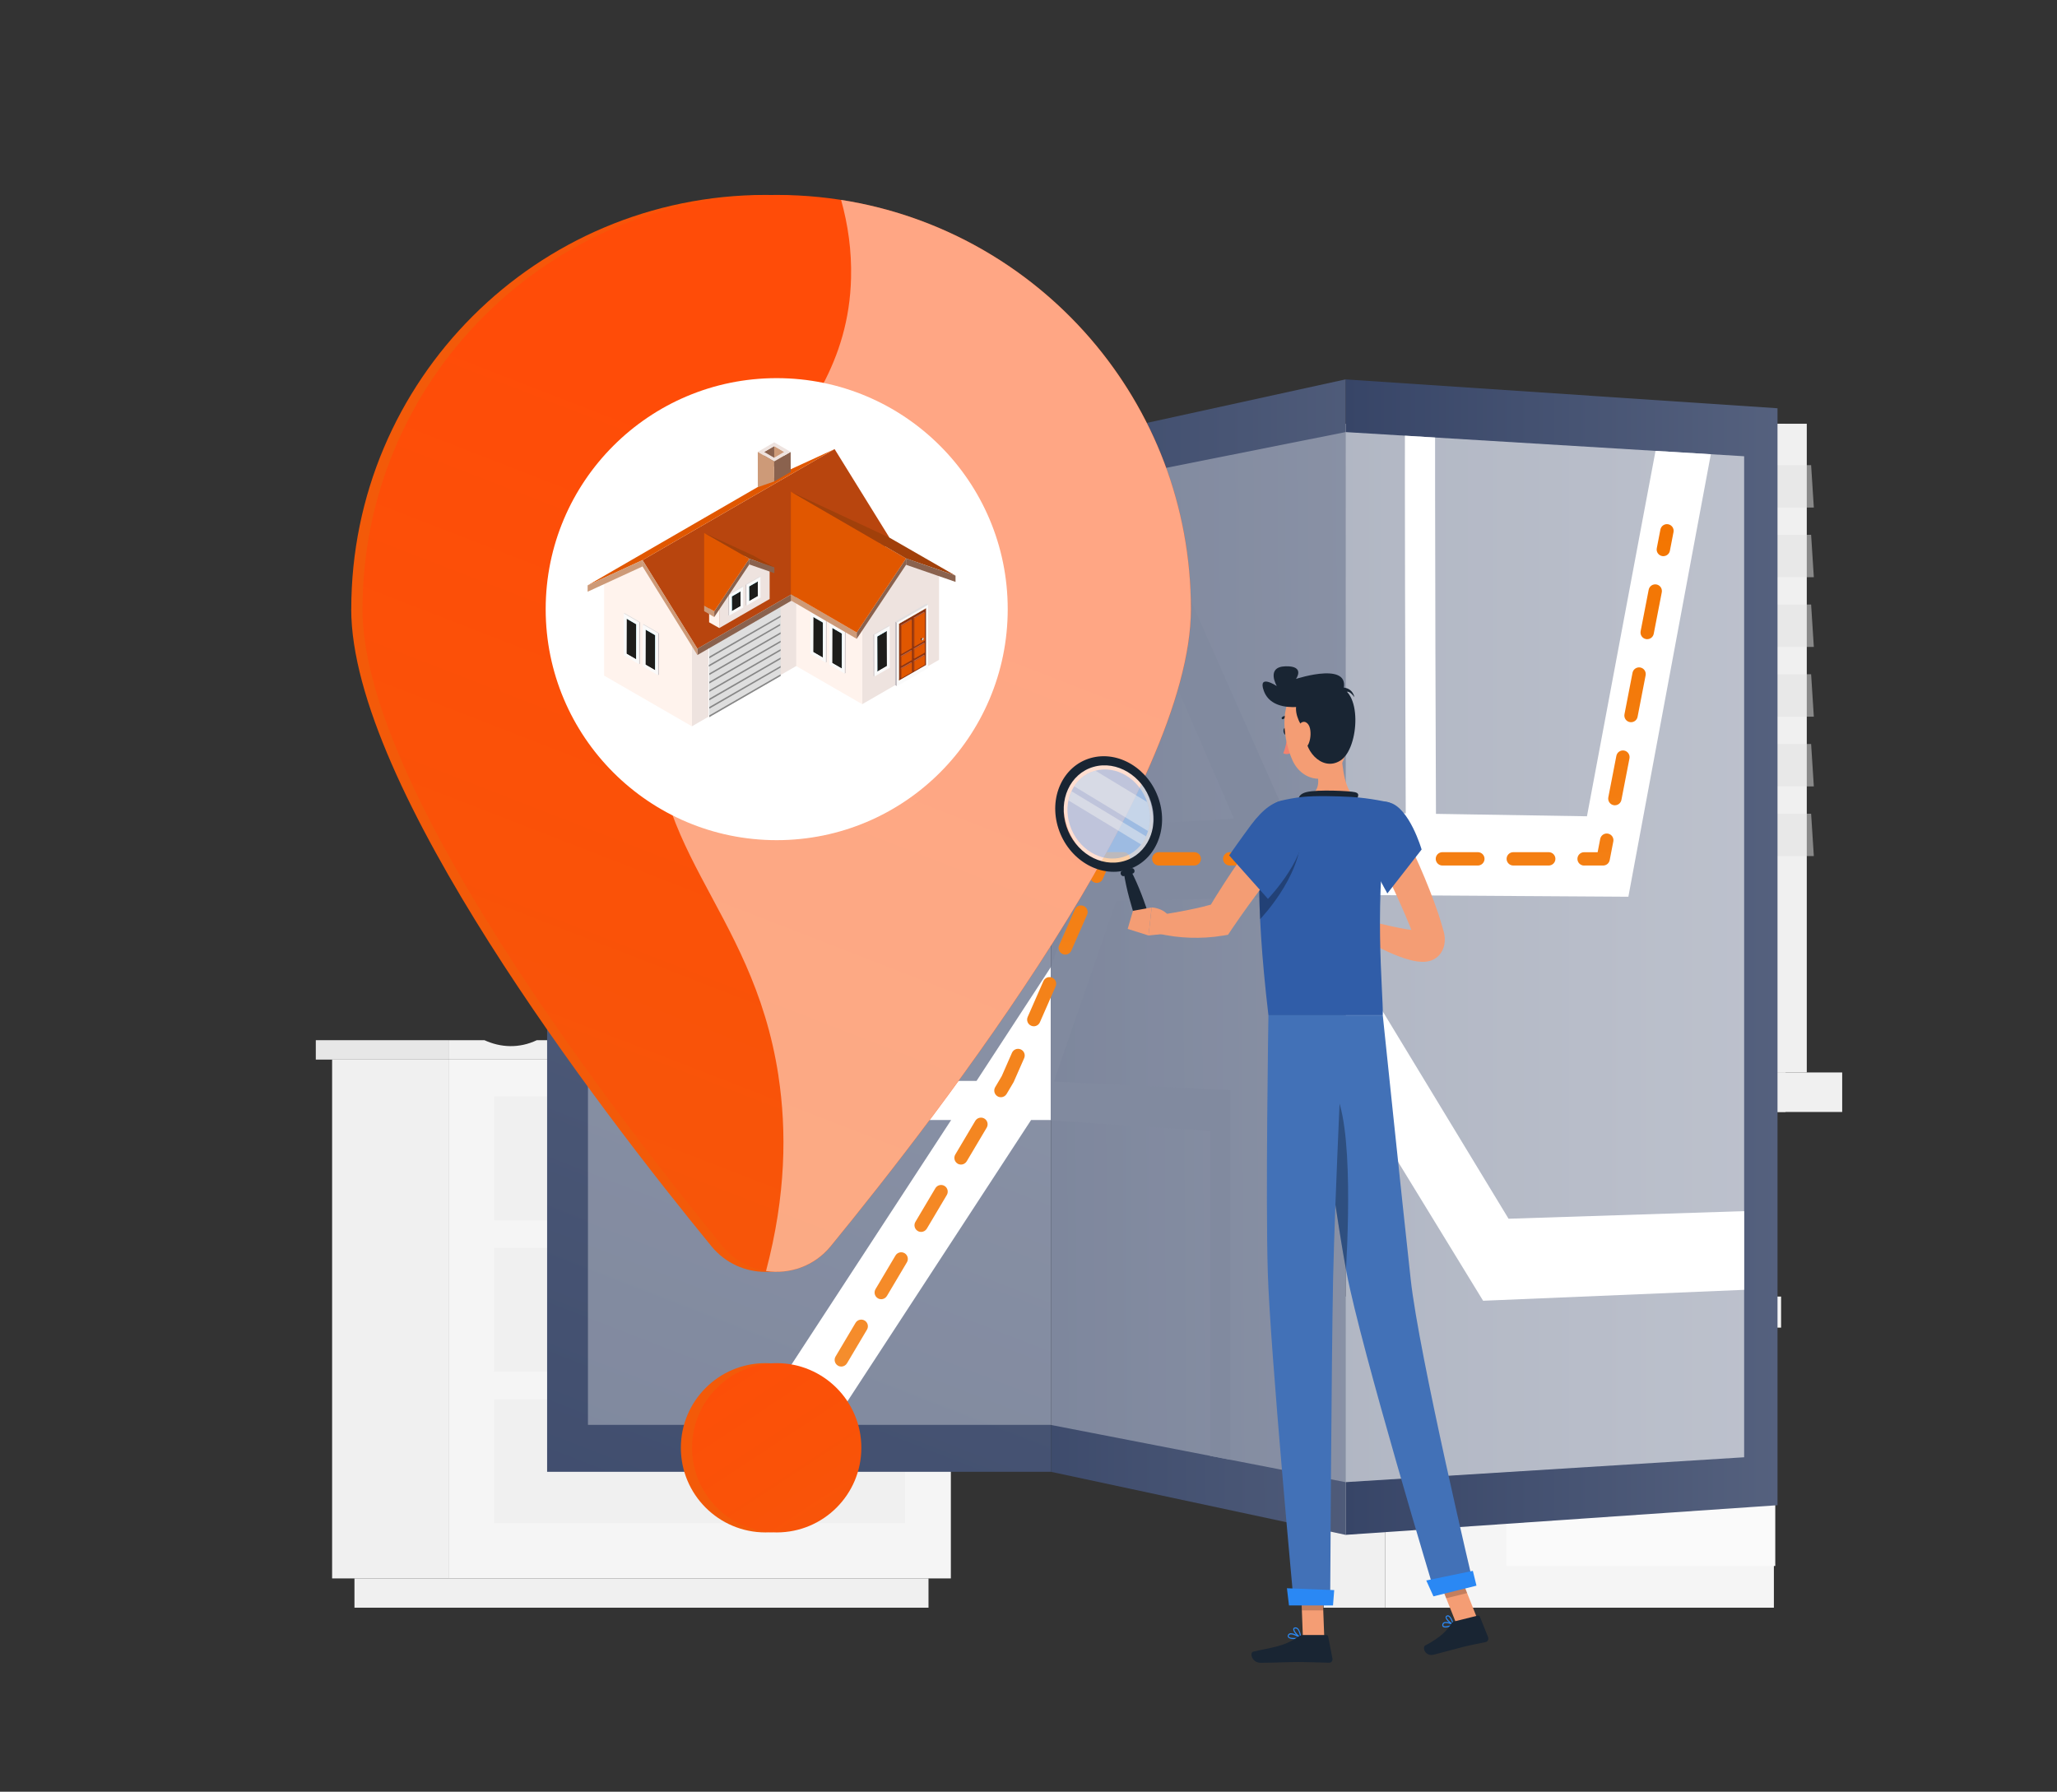 <?xml version="1.0" encoding="UTF-8"?>
<svg xmlns="http://www.w3.org/2000/svg" xmlns:xlink="http://www.w3.org/1999/xlink" viewBox="0 0 431.58 375.94">
  <rect x="0" y="0" width="431.58" height="375.94" fill="#333333" stroke="none"/>
  <defs>
    <style>
      .cls-1, .cls-2, .cls-3, .cls-4, .cls-5, .cls-6, .cls-7, .cls-8, .cls-9, .cls-10, .cls-11, .cls-12, .cls-13, .cls-14, .cls-15, .cls-16, .cls-17, .cls-18, .cls-19, .cls-20, .cls-21, .cls-22, .cls-23, .cls-24, .cls-25, .cls-26, .cls-27, .cls-28, .cls-29, .cls-30, .cls-31, .cls-32, .cls-33, .cls-34, .cls-35, .cls-36, .cls-37, .cls-38, .cls-39, .cls-40, .cls-41, .cls-42, .cls-43, .cls-44, .cls-45, .cls-46, .cls-47, .cls-48, .cls-49, .cls-50, .cls-51, .cls-52, .cls-53, .cls-54, .cls-55, .cls-56, .cls-57, .cls-58 {
        stroke-width: 0px;
      }

      .cls-1, .cls-21, .cls-22 {
        opacity: .3;
      }

      .cls-59 {
        clip-path: url(#clippath);
      }

      .cls-2 {
        fill: url(#linear-gradient);
      }

      .cls-60, .cls-9, .cls-61, .cls-10 {
        opacity: .33;
      }

      .cls-60, .cls-9, .cls-61, .cls-10, .cls-20, .cls-23, .cls-49, .cls-62 {
        fill: #fff;
      }

      .cls-60, .cls-10, .cls-63 {
        mix-blend-mode: soft-light;
      }

      .cls-3 {
        mix-blend-mode: multiply;
        opacity: .7;
      }

      .cls-3, .cls-56 {
        fill: #e7e7e7;
      }

      .cls-4 {
        fill: url(#linear-gradient-11);
      }

      .cls-5 {
        fill: url(#linear-gradient-12);
      }

      .cls-6 {
        fill: url(#linear-gradient-13);
      }

      .cls-7 {
        fill: url(#linear-gradient-10);
      }

      .cls-8 {
        fill: url(#linear-gradient-14);
      }

      .cls-64 {
        clip-path: url(#clippath-1);
      }

      .cls-65 {
        clip-path: url(#clippath-2);
      }

      .cls-11 {
        fill: #e1e1e1;
      }

      .cls-11, .cls-66, .cls-63 {
        opacity: .5;
      }

      .cls-12 {
        fill: url(#linear-gradient-4);
      }

      .cls-13 {
        fill: url(#linear-gradient-2);
      }

      .cls-14 {
        fill: url(#linear-gradient-3);
      }

      .cls-15 {
        fill: url(#linear-gradient-8);
      }

      .cls-16 {
        fill: url(#linear-gradient-9);
      }

      .cls-17 {
        fill: url(#linear-gradient-7);
      }

      .cls-18 {
        fill: url(#linear-gradient-5);
      }

      .cls-19 {
        fill: url(#linear-gradient-6);
      }

      .cls-67 {
        isolation: isolate;
      }

      .cls-20, .cls-62 {
        opacity: .61;
      }

      .cls-21, .cls-25 {
        fill: #2a88f4;
      }

      .cls-22, .cls-44 {
        fill: #305da8;
      }

      .cls-23 {
        opacity: .62;
      }

      .cls-24 {
        fill: #f49d74;
      }

      .cls-26 {
        fill: #878787;
      }

      .cls-27 {
        fill: #8a624e;
      }

      .cls-28 {
        fill: #38c1e0;
      }

      .cls-29 {
        fill: #192533;
      }

      .cls-30 {
        fill: #1d1d1b;
      }

      .cls-31 {
        fill: #4271b7;
      }

      .cls-32 {
        fill: #120c08;
      }

      .cls-33 {
        fill: #c4bec2;
      }

      .cls-34 {
        fill: #dedede;
      }

      .cls-35 {
        fill: #cd9a78;
      }

      .cls-36 {
        fill: #e0dedf;
      }

      .cls-37 {
        fill: #d4a36d;
      }

      .cls-38 {
        fill: #e15700;
      }

      .cls-39 {
        fill: #b28a5b;
      }

      .cls-40 {
        fill: #a97b66;
      }

      .cls-41 {
        fill: #ac7d69;
      }

      .cls-42 {
        fill: #bc684d;
      }

      .cls-43 {
        fill: #b8450e;
      }

      .cls-45 {
        fill: #2fa6bf;
      }

      .cls-46 {
        fill: #8c3410;
      }

      .cls-47 {
        fill: #a1400a;
      }

      .cls-48 {
        fill: #818a9f;
      }

      .cls-50 {
        fill: #fff3ed;
      }

      .cls-51 {
        fill: #eee3df;
      }

      .cls-52 {
        fill: #efefef;
      }

      .cls-53 {
        fill: #fafafa;
      }

      .cls-54 {
        fill: #f0f0f0;
      }

      .cls-55 {
        fill: #f4826e;
      }

      .cls-57 {
        fill: #f5f5f5;
      }

      .cls-58 {
        opacity: .2;
      }
    </style>
    <linearGradient id="linear-gradient" x1="265.69" y1="200.82" x2="356.32" y2="200.82" gradientTransform="translate(638.64) rotate(-180) scale(1 -1)" gradientUnits="userSpaceOnUse">
      <stop offset="0" stop-color="#55617e"/>
      <stop offset="1" stop-color="#374567"/>
    </linearGradient>
    <clipPath id="clippath">
      <polygon class="cls-20" points="365.94 305.76 365.94 95.73 282.31 90.66 282.31 310.98 365.94 305.76"/>
    </clipPath>
    <linearGradient id="linear-gradient-2" x1="448.97" y1="144.26" x2="545.25" y2="392.24" xlink:href="#linear-gradient"/>
    <clipPath id="clippath-1">
      <rect class="cls-9" x="73.87" y="152.34" width="196.12" height="97.13" transform="translate(372.83 28.97) rotate(90)"/>
    </clipPath>
    <linearGradient id="linear-gradient-3" x1="331.13" y1="200.67" x2="445.62" y2="201.36" xlink:href="#linear-gradient"/>
    <clipPath id="clippath-2">
      <polygon class="cls-10" points="282.31 310.98 282.31 90.66 220.5 102.98 220.5 298.98 282.31 310.98"/>
    </clipPath>
    <linearGradient id="linear-gradient-4" x1="282.05" y1="289.63" x2="289.41" y2="109.99" gradientTransform="translate(638.64) rotate(-180) scale(1 -1)" gradientUnits="userSpaceOnUse">
      <stop offset="0" stop-color="#f58e2f"/>
      <stop offset="1" stop-color="#f37501"/>
    </linearGradient>
    <linearGradient id="linear-gradient-5" x1="290.27" y1="275.57" x2="296.99" y2="111.38" xlink:href="#linear-gradient-4"/>
    <linearGradient id="linear-gradient-6" x1="299.3" y1="290.31" x2="306.65" y2="110.69" xlink:href="#linear-gradient-4"/>
    <linearGradient id="linear-gradient-7" x1="350.12" y1="289.75" x2="357.29" y2="114.48" xlink:href="#linear-gradient-4"/>
    <linearGradient id="linear-gradient-8" x1="401.14" y1="294.48" x2="408.49" y2="114.87" xlink:href="#linear-gradient-4"/>
    <linearGradient id="linear-gradient-9" x1="434.78" y1="292.17" x2="441.87" y2="118.87" xlink:href="#linear-gradient-4"/>
    <linearGradient id="linear-gradient-10" x1="467.2" y1="297.18" x2="474.55" y2="117.55" xlink:href="#linear-gradient-4"/>
    <linearGradient id="linear-gradient-11" x1="401.3" y1="94.74" x2="488.48" y2="153.48" gradientTransform="translate(638.64) rotate(-180) scale(1 -1)" gradientUnits="userSpaceOnUse">
      <stop offset="0" stop-color="#ff4c08"/>
      <stop offset="1" stop-color="#f35a09"/>
    </linearGradient>
    <linearGradient id="linear-gradient-12" x1="328.4" y1="202.95" x2="415.58" y2="261.69" xlink:href="#linear-gradient-11"/>
    <linearGradient id="linear-gradient-13" x1="464.47" y1="96.25" x2="551.99" y2="321.7" xlink:href="#linear-gradient-11"/>
    <linearGradient id="linear-gradient-14" x1="498.46" y1="269.19" x2="441.61" y2="355.48" xlink:href="#linear-gradient-11"/>
  </defs>
  <g class="cls-67">
    <g id="Illustration">
      <g>
        <g>
          <polygon class="cls-57" points="132.21 158.6 113.92 158.6 116.08 114.59 132.21 114.59 132.21 158.6"/>
          <g>
            <g>
              <path class="cls-57" d="M100.46,172.35l18.64-9.48h-25.15c2.22,3.13,4.38,6.29,6.51,9.48Z"/>
              <path class="cls-56" d="M99.14,170.39l14.78-7.52h-19.97c1.76,2.49,3.49,4.99,5.19,7.52Z"/>
            </g>
            <g>
              <polygon class="cls-57" points="169.56 162.87 164.38 179.01 169.56 179.01 201.29 162.87 169.56 162.87"/>
              <polygon class="cls-56" points="164.38 162.87 164.38 179.01 196.11 162.87 164.38 162.87"/>
            </g>
            <g>
              <path class="cls-56" d="M93.4,162.11v-3.42h-2.48c.83,1.14,1.66,2.28,2.48,3.42Z"/>
              <path class="cls-57" d="M93.4,158.69v3.42c.34.47.68.95,1.01,1.42h114.41v-4.84h-115.42Z"/>
            </g>
          </g>
          <g>
            <polygon class="cls-56" points="154.05 158.6 119.82 158.6 114.96 105.26 149.2 105.26 154.05 158.6"/>
            <polygon class="cls-54" points="156.09 158.6 121.85 158.6 116.99 105.26 151.23 105.26 156.09 158.6"/>
            <polygon class="cls-49" points="125.15 152.7 120.71 111.17 147.93 111.17 152.37 152.7 125.15 152.7"/>
          </g>
        </g>
        <g>
          <rect class="cls-56" x="257.12" y="88.91" width="117.5" height="136.11"/>
          <rect class="cls-54" x="259.21" y="88.91" width="119.87" height="136.11"/>
          <rect class="cls-56" x="257.12" y="225.02" width="117.5" height="8.29"/>
          <rect class="cls-54" x="266.64" y="225.02" width="119.87" height="8.29"/>
          <rect class="cls-53" x="257.34" y="103.28" width="123.61" height="107.38" transform="translate(476.11 -162.18) rotate(90)"/>
          <polygon class="cls-49" points="310.08 218.77 320.08 95.16 337.39 95.16 327.39 218.77 310.08 218.77"/>
          <polygon class="cls-49" points="297.63 218.77 307.63 95.16 324.94 95.16 314.94 218.77 297.63 218.77"/>
          <path class="cls-54" d="M268.35,163.82c-.26,0-.48-.21-.48-.48v-64.12c0-.26.21-.48.48-.48s.48.21.48.48v64.12c0,.26-.21.48-.48.48Z"/>
          <polygon class="cls-49" points="331.1 218.77 341.11 95.16 347.86 95.16 337.85 218.77 331.1 218.77"/>
          <rect class="cls-56" x="310.63" y="156.57" width="123.61" height=".79" transform="translate(529.41 -215.47) rotate(90)"/>
          <polygon class="cls-11" points="380.56 106.49 263.06 106.49 262.49 97.59 379.99 97.59 380.56 106.49"/>
          <polygon class="cls-11" points="380.56 121.11 263.06 121.11 262.49 112.21 379.99 112.21 380.56 121.11"/>
          <polygon class="cls-11" points="380.56 135.74 263.06 135.74 262.49 126.84 379.99 126.84 380.56 135.74"/>
          <polygon class="cls-11" points="380.56 150.37 263.06 150.37 262.49 141.47 379.99 141.47 380.56 150.37"/>
          <polygon class="cls-11" points="380.56 165 263.06 165 262.49 156.1 379.99 156.1 380.56 165"/>
          <polygon class="cls-11" points="380.56 179.62 263.06 179.62 262.49 170.73 379.99 170.73 380.56 179.62"/>
        </g>
        <g>
          <g>
            <rect class="cls-54" x="69.68" y="222.32" width="24.42" height="108.86"/>
            <rect class="cls-54" x="74.37" y="331.18" width="120.44" height="6.14"/>
            <rect class="cls-57" x="94.1" y="222.32" width="105.4" height="108.86" transform="translate(293.6 553.5) rotate(-180)"/>
            <rect class="cls-54" x="103.7" y="261.81" width="86.19" height="25.99" transform="translate(293.6 549.62) rotate(-180)"/>
            <rect class="cls-54" x="103.7" y="293.6" width="86.19" height="25.99" transform="translate(293.6 613.18) rotate(-180)"/>
            <rect class="cls-57" x="134.74" y="260.94" width="24.12" height="4.36" rx="2" ry="2"/>
            <rect class="cls-54" x="103.7" y="230.03" width="86.19" height="25.99" transform="translate(293.6 486.05) rotate(-180)"/>
            <rect class="cls-57" x="134.74" y="229.16" width="24.12" height="4.36" rx="2" ry="2"/>
            <rect class="cls-57" x="134.74" y="292.72" width="24.12" height="4.36" rx="2" ry="2"/>
          </g>
          <path class="cls-54" d="M112.63,218.25c-3.7,1.76-7.59,1.56-10.99,0h-7.54v4.06h108.65v-4.06h-90.12Z"/>
          <rect class="cls-56" x="66.26" y="218.25" width="27.84" height="4.07" transform="translate(160.36 440.57) rotate(-180)"/>
        </g>
        <g>
          <g>
            <rect class="cls-54" x="277.7" y="273.4" width="12.95" height="63.92" transform="translate(568.35 610.72) rotate(-180)"/>
            <rect class="cls-57" x="290.65" y="273.4" width="81.53" height="63.92"/>
            <rect class="cls-53" x="316.08" y="311.02" width="56.39" height="17.55"/>
            <rect class="cls-53" x="316.08" y="287.81" width="56.39" height="17.55"/>
            <rect class="cls-3" x="277.7" y="277.61" width="94.77" height="2.25" transform="translate(650.17 557.46) rotate(-180)"/>
          </g>
          <g>
            <rect class="cls-54" x="276.19" y="272.04" width="14.46" height="6.52" transform="translate(566.84 550.59) rotate(-180)"/>
            <rect class="cls-57" x="290.65" y="272.04" width="83.04" height="6.52"/>
          </g>
        </g>
      </g>
      <g id="Order_shipped" data-name="Order shipped">
        <g>
          <g>
            <polygon class="cls-2" points="282.31 322.04 372.94 315.82 372.94 85.66 282.31 79.6 282.31 322.04"/>
            <g>
              <polygon class="cls-62" points="365.94 305.76 365.94 95.73 282.31 90.66 282.31 310.98 365.94 305.76"/>
              <g class="cls-59">
                <path class="cls-49" d="M34.19,145.2l89.93,2.38c.3-44.56.55-108.24.06-114.15.02.3.19,1.89,1.06,3.69l11.91-9.3c1.28,2.68,1.32,4.92,1.42,10.91.06,3.4.1,8.27.12,14.49.04,10.41.02,24.78-.04,42.71-.11,30.5-.33,61.17-.33,61.48l-.07,9.27-30.85-.52v66.76s58.18-1,58.18-1l34.76-62.78,47.75.77-64.14-104.77,10.14-11.18,70.51,116.22,30.34.49c-.04-10.54-.11-29.28-.15-47.94-.04-16.48-.04-29.68-.02-39.22.04-19.03.12-19.24.55-20.45l5.67,4.51c.23-.64.28-1.18.28-1.28-.3,3.96-.16,61.75.01,104.47l31.68.51c5.75-30.72,19.21-102.49,19.66-104.48l10.55,6.04.03-.12c-.57,2.78-12.47,66.59-20.41,109.29l-1.14,6.15-66.39-.42,41.25,67.98,80.95-2.61v16.21s-86.29,3.61-86.29,3.61l-52.22-85.31-51.99-.33-24.33,44.33,64.28-1.1v125.92s-6.73.58-6.73.58v-116.95s-62.95,1.4-62.95,1.4l-63.48,115.67-11.69-10.5,58.03-104.79-60.48,1.35v-77.18s-65.4-1.1-65.4-1.1v-19.73Z"/>
              </g>
            </g>
          </g>
          <g>
            <rect class="cls-13" x="114.79" y="93.14" width="105.7" height="215.67"/>
            <g>
              <rect class="cls-61" x="73.87" y="152.34" width="196.12" height="97.13" transform="translate(372.83 28.97) rotate(90)"/>
              <g class="cls-64">
                <path class="cls-49" d="M84.93,157.25h80.35c.28-36.46.51-88.56.06-93.36.02.24.18,1.53.99,2.94l11.22-8.47c1.21,2.11,1.25,3.96,1.35,8.88.06,2.8.09,6.81.12,11.93.04,8.58.02,20.42-.04,35.19-.1,25.13-.32,50.41-.32,50.66l-.06,7.64h-28.8s0,54.13,0,54.13h55.09s34.55-52.93,34.55-52.93h49.61s-66.05-87.53-66.05-87.53l10.15-10.1,73.67,97.63h33.5c-.05-9.45-.13-26.24-.17-42.97-.04-14.77-.05-26.6-.03-35.15.05-17.06.13-17.26.62-18.37l6.39,3.67c.26-.59.31-1.08.32-1.17-.34,3.58-.19,55.56.01,93.99h36.49c6.77-28.32,22.78-95.22,23.32-97.09l12.74,4.88.03-.11c-.7,2.63-15.03,62.49-24.49,102.08l-1.36,5.67h-75.73s46.38,61.45,46.38,61.45h97.66v15.42h-103.79s-58.01-76.88-58.01-76.88h-54.53s-24.48,37.51-24.48,37.51h66.1v109.91h-7.14v-101.7s-64.32,0-64.32,0l-60.67,92.94-10.74-9.25,54.64-83.69h-56.88v-62.33s-57.7,0-57.7,0v-15.42Z"/>
              </g>
            </g>
          </g>
          <g>
            <polygon class="cls-14" points="220.5 308.81 282.31 322.04 282.31 79.6 220.5 93.14 220.5 308.81"/>
            <g>
              <polygon class="cls-60" points="282.31 310.98 282.31 90.66 220.5 102.98 220.5 298.98 282.31 310.98"/>
              <g class="cls-65">
                <path class="cls-48" d="M158.72,162.92l34.62-3.12c.13-34.47.24-83.74.03-88.22.01.23.08,1.43.46,2.66l5.29-9.54c.58,1.86.6,3.62.64,8.32.03,2.67.05,6.51.06,11.42.02,8.21.01,19.55-.02,33.71-.05,24.08-.15,48.3-.15,48.54l-.03,7.31-13.37.79v50.38s26.26,1.3,26.26,1.3l18.04-53.07,28.36-1.61-37.11-85.59,5.36-11.47,42.69,96.45,21.9-1.24c-.03-10.79-.09-29.97-.12-49.07-.03-16.87-.03-30.37-.02-40.14.03-19.49.09-19.73.42-21.08l4.38,3.13c.18-.72.22-1.29.22-1.4-.23,4.18-.13,64.03.01,108.29l26.39-1.5c5.17-34.71,17.74-119.16,18.17-121.58l10.4,3.54.03-.15c-.58,3.45-12.24,80.32-19.7,129.61l-1.05,6.96-53.62,1.39,31.65,71.5,80.06,7.8v20.62s-84.45-10.84-84.45-10.84l-38.5-88.79-31.81.82-13.1,37.87,37.03,1.83v118.14s-4.26-1.15-4.26-1.15v-108.45s-35.55-2.34-35.55-2.34l-29.43,85.05-4.85-9.79,25.78-75.82-26.78-1.76v-57.61s-24.32,1.44-24.32,1.44v-13.5Z"/>
              </g>
            </g>
          </g>
          <g>
            <path class="cls-12" d="M348.99,116.69c.66,0,1.24-.46,1.37-1.13l.76-3.92c.15-.76-.35-1.49-1.11-1.64-.76-.15-1.49.35-1.64,1.11l-.76,3.92c-.15.76.35,1.49,1.11,1.64.09.02.18.03.27.03Z"/>
            <path class="cls-18" d="M338.55,168.94c-.76-.15-1.25-.88-1.11-1.64l1.69-8.71c.15-.76.88-1.25,1.64-1.11.76.15,1.25.88,1.11,1.64l-1.69,8.71c-.13.67-.71,1.13-1.37,1.13-.09,0-.18,0-.27-.03ZM341.94,151.51c-.76-.15-1.25-.88-1.11-1.64l1.69-8.71c.15-.76.88-1.25,1.64-1.11.76.15,1.25.88,1.11,1.64l-1.69,8.71c-.13.67-.71,1.13-1.37,1.13-.09,0-.18,0-.27-.03ZM345.33,134.09c-.76-.15-1.25-.88-1.11-1.64l1.69-8.71c.15-.76.88-1.25,1.64-1.11.76.15,1.25.88,1.11,1.64l-1.69,8.71c-.13.67-.71,1.13-1.37,1.13-.09,0-.18,0-.27-.03Z"/>
            <path class="cls-19" d="M332.37,181.6h3.99c.67,0,1.24-.47,1.37-1.13l.76-3.92c.15-.76-.35-1.49-1.11-1.64-.76-.15-1.49.35-1.64,1.11l-.54,2.79h-2.84c-.77,0-1.4.63-1.4,1.4,0,.77.63,1.4,1.4,1.4Z"/>
            <path class="cls-17" d="M241.73,180.2c0-.77.63-1.4,1.4-1.4h7.44c.77,0,1.4.63,1.4,1.4,0,.77-.63,1.4-1.4,1.4h-7.44c-.77,0-1.4-.63-1.4-1.4ZM256.61,180.2c0-.77.63-1.4,1.4-1.4h7.44c.77,0,1.4.63,1.4,1.4,0,.77-.63,1.4-1.4,1.4h-7.44c-.77,0-1.4-.63-1.4-1.4ZM271.48,180.2c0-.77.63-1.4,1.4-1.4h7.44c.77,0,1.4.63,1.4,1.4,0,.77-.63,1.4-1.4,1.4h-7.44c-.77,0-1.4-.63-1.4-1.4ZM286.35,180.2c0-.77.63-1.4,1.4-1.4h7.44c.77,0,1.4.63,1.4,1.4,0,.77-.63,1.4-1.4,1.4h-7.44c-.77,0-1.4-.63-1.4-1.4ZM301.23,180.2c0-.77.63-1.4,1.4-1.4h7.44c.77,0,1.4.63,1.4,1.4,0,.77-.63,1.4-1.4,1.4h-7.44c-.77,0-1.4-.63-1.4-1.4ZM316.1,180.2c0-.77.63-1.4,1.4-1.4h7.44c.77,0,1.4.63,1.4,1.4,0,.77-.63,1.4-1.4,1.4h-7.44c-.77,0-1.4-.63-1.4-1.4Z"/>
            <path class="cls-15" d="M230.1,185.25c.54,0,1.05-.31,1.28-.84l1.24-2.82h3.08c.77,0,1.4-.63,1.4-1.4,0-.77-.63-1.4-1.4-1.4h-3.99c-.55,0-1.06.33-1.28.84l-1.6,3.66c-.31.71.01,1.53.72,1.84.18.08.37.12.56.12Z"/>
            <path class="cls-16" d="M175.8,286.53c-.66-.39-.88-1.25-.49-1.91l4.19-7.06c.39-.66,1.25-.88,1.91-.49.66.39.88,1.25.49,1.91l-4.19,7.06c-.26.44-.73.69-1.2.69-.24,0-.49-.06-.71-.2ZM184.18,272.4c-.66-.39-.88-1.25-.49-1.91l4.19-7.06c.39-.66,1.25-.88,1.91-.49.66.39.88,1.25.49,1.91l-4.19,7.06c-.26.44-.73.69-1.2.69-.24,0-.49-.06-.71-.2ZM192.55,258.28c-.66-.39-.88-1.25-.49-1.91l4.19-7.06c.39-.66,1.25-.88,1.91-.49.66.39.88,1.25.49,1.91l-4.19,7.06c-.26.44-.73.69-1.2.69-.24,0-.49-.06-.71-.2ZM200.92,244.15c-.66-.39-.88-1.25-.49-1.91l4.19-7.06c.39-.66,1.25-.88,1.91-.49.66.39.88,1.25.49,1.91l-4.19,7.06c-.26.44-.73.69-1.2.69-.24,0-.49-.06-.71-.2ZM209.29,230.02c-.66-.39-.88-1.25-.49-1.91l1.38-2.33,2.14-4.88c.31-.71,1.13-1.03,1.84-.72.71.31,1.03,1.13.72,1.84l-2.18,4.96c-.02.05-.05.1-.08.15l-1.42,2.4c-.26.44-.73.69-1.2.69-.24,0-.49-.06-.71-.2ZM216.34,215.21c-.71-.31-1.03-1.13-.72-1.84l3.3-7.52c.31-.71,1.13-1.03,1.84-.72.71.31,1.03,1.13.72,1.84l-3.3,7.52c-.23.52-.74.84-1.28.84-.19,0-.38-.04-.56-.12ZM222.94,200.17c-.71-.31-1.03-1.13-.72-1.84l3.3-7.52c.31-.71,1.13-1.03,1.84-.72.71.31,1.03,1.13.72,1.84l-3.3,7.52c-.23.52-.74.84-1.28.84-.19,0-.38-.04-.56-.12Z"/>
            <path class="cls-7" d="M170.29,297.22c.48,0,.94-.24,1.2-.69l2.04-3.44c.39-.66.17-1.52-.49-1.91-.66-.39-1.52-.17-1.91.49l-2.04,3.44c-.39.66-.17,1.52.49,1.91.22.13.47.2.71.2Z"/>
          </g>
        </g>
        <g>
          <path class="cls-4" d="M73.69,127.81c0,37.14,52.03,104.91,75.58,133.68,5.86,7.16,16.81,7.16,22.67,0,23.55-28.77,75.58-96.54,75.58-133.68,0-48-38.91-86.91-86.91-86.91-48,0-86.91,38.91-86.91,86.91Z"/>
          <circle class="cls-5" cx="160.61" cy="303.77" r="17.76"/>
          <path class="cls-6" d="M76.05,127.81c0,37.14,52.03,104.91,75.58,133.68,5.86,7.16,16.81,7.16,22.67,0,23.55-28.77,75.58-96.54,75.58-133.68,0-48-38.91-86.91-86.91-86.91-48,0-86.91,38.91-86.91,86.91Z"/>
          <circle class="cls-49" cx="162.96" cy="127.81" r="48.47"/>
          <circle class="cls-8" cx="162.96" cy="303.77" r="17.76"/>
          <g class="cls-63">
            <path class="cls-49" d="M163.34,225.8c-5.51-36.31-29.49-47.94-25.38-82.23,4.75-39.54,39.76-50.08,40.6-85.27.14-5.67-.63-11.13-2.09-16.36,41.58,6.5,73.39,42.46,73.39,85.86,0,37.14-52.03,104.91-75.58,133.68-3.45,4.21-8.66,5.94-13.56,5.2,4.21-15.91,4.34-29.49,2.61-40.88Z"/>
          </g>
        </g>
      </g>
      <g>
        <path class="cls-24" d="M287.44,176.24c1.47,2.97,2.96,6.04,4.39,9.08,1.43,3.05,2.82,6.11,4.05,9.18.29.76.61,1.53.87,2.29l.2.57.1.28.03.07v-.02s0-.03,0-.05c-.01-.11-.06-.36.02-.82.07-.46.4-1.09.71-1.36.31-.29.5-.33.58-.35.08-.01.05.01,0,.03-.12.04-.37.08-.64.08-.56,0-1.24-.05-1.93-.14-2.79-.4-5.82-1.17-8.77-1.89l-1.22,3.59c2.83,1.76,5.67,3.25,8.91,4.32.82.26,1.66.5,2.64.63.49.06,1.02.11,1.67.06.34-.04.69-.08,1.14-.23.44-.16.99-.39,1.59-.97.6-.56,1.13-1.59,1.27-2.49.15-.9.07-1.59-.03-2.13l-.08-.37-.05-.18-.02-.08-.1-.34-.19-.67c-.25-.91-.54-1.76-.82-2.65-1.17-3.44-2.49-6.73-3.9-9.96-1.43-3.22-2.91-6.34-4.56-9.47l-5.85,3.97Z"/>
        <path class="cls-29" d="M270.14,153.35c.09.4-.02.78-.25.85-.23.07-.49-.2-.58-.61-.09-.4.02-.78.25-.85.23-.07.49.2.58.61Z"/>
        <path class="cls-55" d="M270.15,154.12s-.28,2.55-.91,3.92c.77.48,1.75-.13,1.75-.13l-.84-3.79Z"/>
        <path class="cls-29" d="M270.93,150.75s.09-.07.11-.13c.04-.12-.01-.27-.12-.32-1.09-.49-1.9.15-1.93.17-.1.08-.12.23-.05.34.07.11.2.13.3.06h0s.66-.51,1.53-.12c.06.03.12.02.17,0Z"/>
        <path class="cls-24" d="M280.92,155.52c.92,3.82.52,9.19,3.24,11.7,0,0-.24,3.81-6.34,3.81-6.7,0-3.86-3.81-3.86-3.81,3.49-1,2.86-4.11,1.72-7.03l5.23-4.67Z"/>
        <path class="cls-29" d="M284.41,168.06c.48-.73,1.02-1.57-.09-1.84-1.21-.29-7.85-.58-10.14-.04-2.29.54-1.64,2.03-1.64,2.03l11.87-.15Z"/>
        <path class="cls-25" d="M304.97,340.97s.06-.07.06-.11c0-.05-.03-.09-.07-.11-.06-.03-1.45-.68-2.06-.35-.14.08-.23.2-.27.36-.08.31.01.48.1.57.22.21.67.18,1.12.07.45-.11.9-.31,1.12-.42ZM304.65,340.87c-.63.29-1.53.51-1.77.27-.02-.02-.09-.09-.04-.31.02-.09.08-.16.16-.21.04-.02.08-.04.12-.05.4-.1,1.09.12,1.52.29Z"/>
        <path class="cls-25" d="M305,340.95s.04-.08.03-.12c-.02-.06-.39-1.48-.99-1.83-.16-.09-.31-.11-.47-.04-.24.1-.27.29-.27.39.01.58,1.1,1.46,1.61,1.63.02,0,.04,0,.05,0,.02,0,.04-.02.05-.03ZM303.94,339.21c.38.22.68,1.03.82,1.44-.53-.28-1.24-.97-1.25-1.32,0-.03,0-.11.13-.16.02,0,.03-.01.05-.02.09-.02.17,0,.26.05Z"/>
        <path class="cls-25" d="M272.94,343.77s.08-.05.08-.1c0-.05-.01-.1-.05-.13-.07-.04-1.63-1.07-2.38-.83-.15.05-.27.14-.34.28-.13.25-.07.43,0,.53.19.3.74.39,1.32.39.54,0,1.09-.08,1.38-.14ZM272.59,343.59c-.83.13-1.97.13-2.18-.2-.03-.04-.05-.12.02-.27.04-.08.11-.14.21-.17.06-.02.13-.03.21-.03.52,0,1.33.43,1.74.67Z"/>
        <path class="cls-25" d="M272.98,343.75s.05-.07.04-.11c0-.06-.13-1.44-.7-1.98-.17-.16-.37-.23-.59-.21-.29.03-.38.2-.4.34-.08.58.99,1.69,1.53,1.97.01,0,.03.01.04.01.02,0,.04,0,.06-.02ZM272.19,341.84c.37.35.53,1.18.59,1.58-.55-.38-1.28-1.25-1.23-1.6,0-.03.02-.11.21-.14.02,0,.04,0,.06,0,.13,0,.26.05.37.16Z"/>
        <polygon class="cls-24" points="277.85 343.65 273.36 343.65 272.92 331.75 277.4 331.75 277.85 343.65"/>
        <polygon class="cls-24" points="309.95 339.62 305.56 340.7 301.16 329.63 305.55 328.54 309.95 339.62"/>
        <path class="cls-29" d="M305.14,340.2l4.92-1.22c.18-.04.36.06.44.25l1.71,4.25c.18.44-.06.96-.47,1.05-1.73.39-2.58.48-4.75,1.02-1.33.33-4.34,1.17-6.18,1.63-1.8.45-2.47-1.57-1.76-1.94,3.22-1.68,4.56-3.17,5.43-4.55.16-.25.39-.42.65-.49Z"/>
        <path class="cls-29" d="M273.39,343.05h4.9c.18,0,.34.15.38.35l.89,4.56c.09.47-.22.92-.65.91-1.77-.03-4.32-.15-6.54-.15-2.6,0-4.84.16-7.88.16-1.84,0-2.35-2.13-1.58-2.32,3.51-.88,6.37-.97,9.41-3.11.33-.23.69-.4,1.08-.4Z"/>
        <g>
          <path class="cls-44" d="M291.52,168.38c4.2,1.1,6.75,9.86,6.75,9.86l-7.19,9.22c-1.76-3.23-3.56-6.69-4.55-9.09-2.49-6.01.7-11.12,4.99-10Z"/>
          <path class="cls-22" d="M289.64,176.6c1.17,1.9,2.25,4.66,1.04,10.11-.95-1.74-1.88-3.52-2.68-5.14h0c-.22-4.45.53-6.5,1.64-4.97Z"/>
        </g>
        <path class="cls-44" d="M265.3,171.76c-1.07,4.72-2.15,15.98.83,41.26h23.99c.17-4.22-2.15-24.78,1.4-44.65,0,0-4.11-.94-8.03-1.16-3.07-.17-7.5-.28-10.2,0-1.68.18-3.32.5-4.57.8-1.67.4-2.99,1.85-3.42,3.74Z"/>
        <path class="cls-1" d="M265.15,172.5h0c3.96-4.16,6.89-4.36,7.68.2,1.67,9.56-8.16,19.86-8.45,20.16-.51-10.8.09-16.96.76-20.36Z"/>
        <path class="cls-24" d="M267.65,170.15c-1.29,1.63-2.5,3.29-3.73,4.96-1.22,1.67-2.43,3.35-3.61,5.07-1.19,1.71-2.36,3.44-3.5,5.21-1.15,1.76-2.27,3.56-3.36,5.46l1.89-1.42c-.97.28-1.94.58-2.94.81-1,.24-2.01.48-3.03.67-1.02.21-2.05.4-3.09.58-1.03.2-2.1.34-3.1.51l-.21,3.85c1.16.3,2.24.47,3.37.63,1.12.15,2.25.23,3.38.27,2.26.07,4.56-.05,6.87-.44l1.07-.18.82-1.24c1.09-1.63,2.27-3.27,3.44-4.91l3.6-4.9,7.26-9.81-5.13-5.11Z"/>
        <g>
          <ellipse class="cls-23" cx="232.57" cy="170.59" rx="9.12" ry="11.25" transform="translate(-44.65 90.96) rotate(-20.23)"/>
          <path class="cls-29" d="M222.07,173.84c2.1,6.48,8.53,10.37,14.35,8.69,5.82-1.68,8.83-8.3,6.73-14.78-2.1-6.48-8.52-10.37-14.35-8.69-5.82,1.68-8.84,8.3-6.73,14.78ZM223.74,173.35c-1.77-5.46.77-11.03,5.67-12.44,4.9-1.42,10.31,1.86,12.08,7.32,1.77,5.45-.77,11.03-5.67,12.44-4.9,1.42-10.31-1.86-12.08-7.31Z"/>
          <path class="cls-21" d="M235.55,179.84c4.49-1.3,6.81-6.4,5.19-11.4-1.62-5-6.58-8-11.07-6.7-4.49,1.3-6.82,6.4-5.19,11.4,1.62,5,6.58,8,11.07,6.7Z"/>
          <g class="cls-66">
            <path class="cls-52" d="M229.68,161.74c.05-.01.1-.03.15-.04l10.85,6.58c.02.06.04.11.06.17.66,2.04.66,4.11.13,5.92l-15.5-9.39c.99-1.54,2.46-2.71,4.3-3.24Z"/>
            <path class="cls-52" d="M224.81,166.01l15.65,9.48c-.28.61-.62,1.19-1.02,1.71l-15.26-9.25c.14-.68.36-1.33.64-1.94Z"/>
          </g>
          <path class="cls-29" d="M235.83,183.82l1.85-.54c.28-.08.43-.4.33-.71h0c-.1-.31-.41-.5-.69-.42l-1.85.54c-.28.08-.43.4-.33.71h0c.1.31.41.5.69.42Z"/>
          <path class="cls-29" d="M235.78,182.9c.11.93.28,1.84.48,2.75.19.91.41,1.81.65,2.7.24.89.49,1.78.76,2.67.35.86.27,1.85,1.54,2.44.35.17.9.07,1.23-.22.07-.06.12-.12.16-.18.7-1.16.05-1.94-.17-2.84-.3-.88-.62-1.75-.95-2.61-.34-.87-.69-1.73-1.07-2.58-.38-.85-.78-1.7-1.24-2.53-.13-.23-.53-.3-.91-.16-.32.12-.51.35-.48.56Z"/>
        </g>
        <path class="cls-24" d="M244.27,195.94l-3.3.34.67-5.88s2.54.05,3.8,2.07l-1.17,3.47Z"/>
        <polygon class="cls-24" points="236.6 194.9 237.71 191.1 241.63 190.4 240.97 196.28 236.6 194.9"/>
        <path class="cls-44" d="M273.37,172.38c1.73,6.8-7.34,16.22-7.34,16.22l-8.14-9.13s2.69-3.83,4.57-6.36c5.29-7.08,9.53-6.16,10.91-.74Z"/>
        <g>
          <polygon class="cls-58" points="272.92 331.76 273.15 337.89 277.63 337.89 277.4 331.76 272.92 331.76"/>
          <polygon class="cls-58" points="305.55 328.54 301.16 329.63 303.43 335.34 307.82 334.25 305.55 328.54"/>
        </g>
        <path class="cls-24" d="M281.64,149.1c.83,5.01,1.54,7.89-.08,11.05-2.43,4.76-8.24,4.05-10.36-.58-1.91-4.16-2.94-11.65.84-14.84,3.72-3.14,8.77-.65,9.6,4.36Z"/>
        <path class="cls-29" d="M274.1,153.47c-.91-.41-6.96-9.24,6.11-9.34,5.69-.05,5.06,12.87,1.03,15.44-4.03,2.57-8.12-2.71-7.14-6.1Z"/>
        <path class="cls-29" d="M281.52,145.72c-7.39,3.41-14.67,3.9-16.36-.77-1.33-3.69,2.73-1,2.73-1,0,0-2.38-4.04,1.83-4.15,4.21-.11,2.19,2.65,2.19,2.65,0,0,12.69-4.18,9.61,3.27Z"/>
        <path class="cls-29" d="M281.52,144.24s2.15-.15,2.65,2.04c-.63-.84-1.4-1.54-1.94-.89-.77-.71-.72-1.15-.72-1.15Z"/>
        <path class="cls-24" d="M274.85,152.83c.24,1.1.09,2.27-.25,3.13-.51,1.29-1.51.97-1.99-.2-.43-1.05-.68-2.98.13-3.88.8-.89,1.83-.3,2.11.95Z"/>
        <path class="cls-31" d="M274.64,213.03s5.09,39.24,7.88,53.95c3.06,16.1,18.65,67.71,18.65,67.71l8.03-1.99s-11.48-48.32-13.22-64.26c-1.9-17.3-5.86-55.4-5.86-55.4h-15.48Z"/>
        <path class="cls-25" d="M299.25,331.62s1.5,3.32,1.5,3.32l9.03-2.24-.76-3.11-9.77,2.02Z"/>
        <path class="cls-1" d="M277.86,227.01c5.89,1.32,5.26,26.45,4.55,39.37-1.7-9.14-4.18-26.72-5.88-39.19.39-.22.83-.29,1.32-.18Z"/>
        <path class="cls-31" d="M266.13,213.03s-.62,38.39-.13,54.05c.51,16.29,5.48,69.62,5.48,69.62h7.6s.28-52.38.62-68.38c.37-17.44,2.21-55.3,2.21-55.3h-15.77Z"/>
        <path class="cls-25" d="M270.01,333.24s.43,3.61.43,3.61h9.24s.25-3.22.25-3.22l-9.92-.39Z"/>
      </g>
      <g>
        <polygon class="cls-51" points="183.17 130.43 145.17 152.39 145.17 132.79 183.17 110.82 183.17 130.43 183.17 130.43"/>
        <polygon class="cls-53" points="148.81 148.03 148.81 150.47 148.63 150.37 148.63 147.93 148.81 148.03 148.81 148.03"/>
        <polygon class="cls-36" points="163.6 139.3 163.78 139.41 148.81 148.03 148.63 147.93 163.6 139.3 163.6 139.3"/>
        <polygon class="cls-34" points="163.78 139.41 163.78 141.83 148.81 150.47 148.81 148.03 163.78 139.41 163.78 139.41"/>
        <polygon class="cls-53" points="148.81 150.11 148.81 150.47 148.63 150.37 148.63 150 148.81 150.11 148.81 150.11"/>
        <polygon class="cls-26" points="163.78 141.48 163.78 141.83 148.81 150.47 148.81 150.11 163.78 141.48 163.78 141.48"/>
        <polygon class="cls-53" points="148.81 146.27 148.81 148.71 148.63 148.6 148.63 146.17 148.81 146.27 148.81 146.27"/>
        <polygon class="cls-36" points="163.6 137.54 163.78 137.65 148.81 146.27 148.63 146.17 163.6 137.54 163.6 137.54"/>
        <polygon class="cls-34" points="163.78 137.65 163.78 140.06 148.81 148.71 148.81 146.27 163.78 137.65 163.78 137.65"/>
        <polygon class="cls-53" points="148.81 148.34 148.81 148.71 148.63 148.6 148.63 148.24 148.81 148.34 148.81 148.34"/>
        <polygon class="cls-26" points="163.78 139.72 163.78 140.06 148.81 148.71 148.81 148.34 163.78 139.72 163.78 139.72"/>
        <polygon class="cls-53" points="148.81 144.51 148.81 146.95 148.63 146.84 148.63 144.4 148.81 144.51 148.81 144.51"/>
        <polygon class="cls-36" points="163.6 135.78 163.78 135.88 148.81 144.51 148.63 144.4 163.6 135.78 163.6 135.78"/>
        <polygon class="cls-34" points="163.78 135.88 163.78 138.3 148.81 146.95 148.81 144.51 163.78 135.88 163.78 135.88"/>
        <polygon class="cls-53" points="148.81 146.58 148.81 146.95 148.63 146.84 148.63 146.47 148.81 146.58 148.81 146.58"/>
        <polygon class="cls-26" points="163.78 137.95 163.78 138.3 148.81 146.95 148.81 146.58 163.78 137.95 163.78 137.95"/>
        <polygon class="cls-53" points="148.81 142.74 148.81 145.18 148.63 145.08 148.63 142.64 148.81 142.74 148.81 142.74"/>
        <polygon class="cls-36" points="163.6 134.01 163.78 134.12 148.81 142.74 148.63 142.64 163.6 134.01 163.6 134.01"/>
        <polygon class="cls-34" points="163.78 134.12 163.78 136.54 148.81 145.18 148.81 142.74 163.78 134.12 163.78 134.12"/>
        <polygon class="cls-53" points="148.81 144.82 148.81 145.18 148.63 145.08 148.63 144.71 148.81 144.82 148.81 144.82"/>
        <polygon class="cls-26" points="163.78 136.19 163.78 136.54 148.81 145.18 148.81 144.82 163.78 136.19 163.78 136.19"/>
        <polygon class="cls-53" points="148.81 140.98 148.81 143.42 148.63 143.31 148.63 140.87 148.81 140.98 148.81 140.98"/>
        <polygon class="cls-36" points="163.6 132.25 163.78 132.35 148.81 140.98 148.63 140.87 163.6 132.25 163.6 132.25"/>
        <polygon class="cls-34" points="163.78 132.35 163.78 134.77 148.81 143.42 148.81 140.98 163.78 132.35 163.78 132.35"/>
        <polygon class="cls-53" points="148.81 143.05 148.81 143.42 148.63 143.31 148.63 142.95 148.81 143.05 148.81 143.05"/>
        <polygon class="cls-26" points="163.78 134.43 163.78 134.77 148.81 143.42 148.81 143.05 163.78 134.43 163.78 134.43"/>
        <polygon class="cls-53" points="148.81 139.22 148.81 141.65 148.63 141.55 148.63 139.11 148.81 139.22 148.81 139.22"/>
        <polygon class="cls-36" points="163.6 130.49 163.78 130.59 148.81 139.22 148.63 139.11 163.6 130.49 163.6 130.49"/>
        <polygon class="cls-34" points="163.78 130.59 163.78 133.01 148.81 141.65 148.81 139.22 163.78 130.59 163.78 130.59"/>
        <polygon class="cls-53" points="148.81 141.29 148.81 141.65 148.63 141.55 148.63 141.18 148.81 141.29 148.81 141.29"/>
        <polygon class="cls-26" points="163.78 132.66 163.78 133.01 148.81 141.65 148.81 141.29 163.78 132.66 163.78 132.66"/>
        <polygon class="cls-53" points="148.81 137.45 148.81 139.89 148.63 139.79 148.63 137.35 148.81 137.45 148.81 137.45"/>
        <polygon class="cls-36" points="163.6 128.72 163.78 128.83 148.81 137.45 148.63 137.35 163.6 128.72 163.6 128.72"/>
        <polygon class="cls-34" points="163.78 128.83 163.78 131.24 148.81 139.89 148.81 137.45 163.78 128.83 163.78 128.83"/>
        <polygon class="cls-53" points="148.72 139.52 148.72 139.89 148.54 139.79 148.54 139.42 148.72 139.52 148.72 139.52"/>
        <polygon class="cls-26" points="163.69 130.9 163.69 131.24 148.72 139.89 148.72 139.52 163.69 130.9 163.69 130.9"/>
        <polygon class="cls-53" points="148.81 135.69 148.81 138.13 148.63 138.02 148.63 135.58 148.81 135.69 148.81 135.69"/>
        <polygon class="cls-36" points="163.6 126.96 163.78 127.06 148.81 135.69 148.63 135.58 163.6 126.96 163.6 126.96"/>
        <polygon class="cls-34" points="163.78 127.06 163.78 129.48 148.81 138.13 148.81 135.69 163.78 127.06 163.78 127.06"/>
        <polygon class="cls-53" points="148.81 137.76 148.81 138.13 148.63 138.02 148.63 137.66 148.81 137.76 148.81 137.76"/>
        <polygon class="cls-26" points="163.78 129.14 163.78 129.48 148.81 138.13 148.81 137.76 163.78 129.14 163.78 129.14"/>
        <polygon class="cls-50" points="126.75 122.15 135.96 116.83 145.17 132.79 145.17 152.39 126.75 141.76 126.75 122.15 126.75 122.15"/>
        <polygon class="cls-30" points="135.62 139.35 137.63 140.51 137.45 140.61 135.44 139.45 135.62 139.35 135.62 139.35"/>
        <polygon class="cls-30" points="135.46 132.1 135.64 131.99 135.62 139.35 135.44 139.45 135.46 132.1 135.46 132.1"/>
        <polygon class="cls-30" points="135.46 132.1 137.47 133.26 137.45 140.61 135.44 139.45 135.46 132.1 135.46 132.1"/>
        <polygon class="cls-45" points="137.47 133.26 137.65 133.15 137.63 140.51 137.45 140.61 137.47 133.26 137.47 133.26"/>
        <polygon class="cls-28" points="135.64 131.99 137.65 133.15 137.47 133.26 135.46 132.1 135.64 131.99 135.64 131.99"/>
        <polygon class="cls-33" points="138.08 132.91 138.26 132.81 138.24 141.56 138.06 141.66 138.08 132.91 138.08 132.91"/>
        <polygon class="cls-36" points="135.04 130.95 138.26 132.81 138.08 132.91 134.86 131.05 135.04 130.95 135.04 130.95"/>
        <path class="cls-53" d="M137.45,140.61l-2.01-1.16.02-7.35,2.01,1.16-.02,7.35h0ZM134.86,131.05l-.02,8.75,3.22,1.86.02-8.75-3.22-1.86h0Z"/>
        <polygon class="cls-30" points="131.64 137.05 133.65 138.21 133.47 138.32 131.46 137.16 131.64 137.05 131.64 137.05"/>
        <polygon class="cls-30" points="131.48 129.8 131.66 129.7 131.64 137.05 131.46 137.16 131.48 129.8 131.48 129.8"/>
        <polygon class="cls-30" points="131.48 129.8 133.49 130.96 133.47 138.32 131.46 137.16 131.48 129.8 131.48 129.8"/>
        <polygon class="cls-45" points="133.49 130.96 133.68 130.86 133.65 138.21 133.47 138.32 133.49 130.96 133.49 130.96"/>
        <polygon class="cls-28" points="131.66 129.7 133.68 130.86 133.49 130.96 131.48 129.8 131.66 129.7 131.66 129.7"/>
        <polygon class="cls-33" points="134.1 130.62 134.28 130.51 134.26 139.26 134.08 139.36 134.1 130.62 134.1 130.62"/>
        <polygon class="cls-36" points="131.06 128.65 134.28 130.51 134.1 130.62 130.88 128.75 131.06 128.65 131.06 128.65"/>
        <path class="cls-53" d="M133.47,138.32l-2.01-1.16.02-7.35,2.01,1.16-.02,7.35h0ZM130.88,128.75l-.02,8.75,3.22,1.86.02-8.75-3.22-1.86h0Z"/>
        <polygon class="cls-43" points="186.62 112.82 146.32 136.11 134.81 117.52 175.11 94.23 186.62 112.82 186.62 112.82"/>
        <polygon class="cls-38" points="175.11 94.23 134.81 117.52 123.29 122.82 163.59 99.52 175.11 94.23 175.11 94.23"/>
        <polygon class="cls-27" points="186.62 114.15 146.32 137.44 146.32 136.11 186.62 112.82 186.62 114.15 186.62 114.15"/>
        <polygon class="cls-35" points="146.32 136.11 146.32 137.44 134.81 118.85 134.81 117.52 146.32 136.11 146.32 136.11"/>
        <polygon class="cls-35" points="123.29 122.82 134.81 117.52 134.81 118.85 123.29 124.15 123.29 122.82 123.29 122.82"/>
        <polygon class="cls-27" points="162.45 97.8 160.14 100.18 160.33 94.82 162.44 93.6 162.45 97.8 162.45 97.8"/>
        <polygon class="cls-35" points="162.45 97.8 162.44 93.6 164.54 94.82 164.55 99.02 162.45 97.8 162.45 97.8"/>
        <polygon class="cls-27" points="162.44 101.02 162.42 96.81 165.89 94.82 165.9 99.02 162.44 101.02 162.44 101.02"/>
        <path class="cls-51" d="M162.44,93.6l2.09,1.22-2.11,1.22-2.09-1.22,2.11-1.22h0ZM162.42,96.81l3.46-2-3.44-2-3.46,2,3.44,2h0Z"/>
        <polygon class="cls-35" points="159 102.21 158.99 94.82 162.42 96.81 162.44 101.02 159 102.21 159 102.21"/>
        <polygon class="cls-51" points="197.02 138.44 180.9 147.75 180.9 129.29 188.95 116.48 197.02 120 197.02 138.44 197.02 138.44"/>
        <polygon class="cls-50" points="167.05 139.75 167.05 122.46 180.9 130.46 180.9 147.75 167.05 139.75 167.05 139.75"/>
        <polygon class="cls-30" points="176.62 140.27 174.61 139.1 174.79 139 176.8 140.16 176.62 140.27 176.62 140.27"/>
        <polygon class="cls-30" points="174.79 139 174.61 139.1 174.63 131.75 174.81 131.65 174.79 139 174.79 139"/>
        <polygon class="cls-30" points="176.62 140.27 174.61 139.1 174.63 131.75 176.64 132.91 176.62 140.27 176.62 140.27"/>
        <polygon class="cls-45" points="176.8 140.16 176.62 140.27 176.64 132.91 176.82 132.81 176.8 140.16 176.8 140.16"/>
        <polygon class="cls-28" points="176.64 132.91 174.63 131.75 174.81 131.65 176.82 132.81 176.64 132.91 176.64 132.91"/>
        <polygon class="cls-33" points="177.4 141.21 177.22 141.31 177.25 132.56 177.43 132.46 177.4 141.21 177.4 141.21"/>
        <polygon class="cls-36" points="177.25 132.56 174.02 130.7 174.2 130.6 177.43 132.46 177.25 132.56 177.25 132.56"/>
        <path class="cls-53" d="M174.63,131.75l2.01,1.16-.02,7.35-2.01-1.16.02-7.35h0ZM177.22,141.31l.02-8.75-3.22-1.86-.02,8.75,3.22,1.86h0Z"/>
        <polygon class="cls-30" points="172.64 137.97 170.63 136.81 170.81 136.7 172.82 137.86 172.64 137.97 172.64 137.97"/>
        <polygon class="cls-30" points="170.81 136.7 170.63 136.81 170.65 129.45 170.83 129.35 170.81 136.7 170.81 136.7"/>
        <polygon class="cls-30" points="172.64 137.97 170.63 136.81 170.65 129.45 172.66 130.61 172.64 137.97 172.64 137.97"/>
        <polygon class="cls-45" points="172.82 137.86 172.64 137.97 172.66 130.61 172.84 130.51 172.82 137.86 172.82 137.86"/>
        <polygon class="cls-28" points="172.66 130.61 170.65 129.45 170.83 129.35 172.84 130.51 172.66 130.61 172.66 130.61"/>
        <polygon class="cls-33" points="173.43 138.91 173.25 139.02 173.27 130.27 173.45 130.16 173.43 138.91 173.43 138.91"/>
        <polygon class="cls-36" points="173.27 130.27 170.05 128.41 170.23 128.3 173.45 130.16 173.27 130.27 173.27 130.27"/>
        <path class="cls-53" d="M170.65,129.45l2.01,1.16-.02,7.35-2.01-1.16.02-7.35h0ZM173.25,139.02l.02-8.75-3.22-1.86-.02,8.75,3.22,1.86h0Z"/>
        <polygon class="cls-35" points="179.75 134.04 165.93 125.98 165.93 124.65 179.75 132.71 179.75 134.04 179.75 134.04"/>
        <polygon class="cls-30" points="184.07 140.9 183.89 140.8 185.9 139.63 186.08 139.74 184.07 140.9 184.07 140.9"/>
        <polygon class="cls-30" points="185.9 139.63 185.88 132.28 186.06 132.38 186.08 139.74 185.9 139.63 185.9 139.63"/>
        <polygon class="cls-30" points="184.07 140.9 184.05 133.55 186.06 132.38 186.08 139.74 184.07 140.9 184.07 140.9"/>
        <polygon class="cls-45" points="183.89 140.8 183.87 133.44 184.05 133.55 184.07 140.9 183.89 140.8 183.89 140.8"/>
        <polygon class="cls-28" points="184.05 133.55 183.87 133.44 185.88 132.28 186.06 132.38 184.05 133.55 184.05 133.55"/>
        <polygon class="cls-33" points="183.28 141.84 183.26 133.09 183.44 133.2 183.46 141.95 183.28 141.84 183.28 141.84"/>
        <polygon class="cls-36" points="183.44 133.2 183.26 133.09 186.48 131.23 186.66 131.34 183.44 133.2 183.44 133.2"/>
        <path class="cls-53" d="M186.06,132.38l.02,7.35-2.01,1.16-.02-7.35,2.01-1.16h0ZM183.46,141.95l3.22-1.86-.02-8.75-3.22,1.86.02,8.75h0Z"/>
        <polygon class="cls-41" points="194.31 139.54 188.59 142.82 188.23 142.61 193.95 139.33 194.31 139.54 194.31 139.54"/>
        <polygon class="cls-40" points="193.95 139.33 193.95 127.38 194.31 127.59 194.31 139.54 193.95 139.33 193.95 139.33"/>
        <polygon class="cls-46" points="194.31 139.54 188.59 142.82 188.59 130.88 194.31 127.59 194.31 139.54 194.31 139.54"/>
        <polygon class="cls-39" points="188.23 142.61 188.23 130.67 188.59 130.88 188.59 142.82 188.23 142.61 188.23 142.61"/>
        <polygon class="cls-37" points="194.31 127.59 188.59 130.88 188.23 130.67 193.95 127.38 194.31 127.59 194.31 127.59"/>
        <polygon class="cls-33" points="187.82 143.75 187.82 130.43 188.18 130.64 188.18 143.96 187.82 143.75 187.82 143.75"/>
        <polygon class="cls-36" points="194.72 126.88 188.18 130.64 187.82 130.43 194.36 126.67 194.72 126.88 194.72 126.88"/>
        <path class="cls-53" d="M194.31,127.59v11.94s-5.72,3.28-5.72,3.28v-11.94s5.72-3.28,5.72-3.28h0ZM194.73,140.2v-13.32s-6.55,3.76-6.55,3.76v13.32s6.55-3.76,6.55-3.76h0Z"/>
        <polygon class="cls-43" points="188.96 142.18 188.96 140.19 189.14 140.29 189.14 142.29 188.96 142.18 188.96 142.18"/>
        <polygon class="cls-42" points="189.14 140.29 188.96 140.19 191.16 138.93 191.34 139.04 189.14 140.29 189.14 140.29"/>
        <polygon class="cls-38" points="189.14 142.29 189.14 140.29 191.34 139.04 191.34 141.03 189.14 142.29 189.14 142.29"/>
        <polygon class="cls-43" points="188.96 139.63 188.96 137.63 189.14 137.74 189.14 139.73 188.96 139.63 188.96 139.63"/>
        <polygon class="cls-42" points="189.14 137.74 188.96 137.63 191.16 136.38 191.34 136.48 189.14 137.74 189.14 137.74"/>
        <polygon class="cls-38" points="189.14 139.73 189.14 137.74 191.34 136.48 191.34 138.48 189.14 139.73 189.14 139.73"/>
        <polygon class="cls-43" points="188.96 137.12 188.96 131.19 189.14 131.29 189.14 137.23 188.96 137.12 188.96 137.12"/>
        <polygon class="cls-42" points="189.14 131.29 188.96 131.19 191.15 129.93 191.33 130.03 189.14 131.29 189.14 131.29"/>
        <polygon class="cls-38" points="189.14 137.23 189.14 131.29 191.33 130.03 191.34 135.97 189.14 137.23 189.14 137.23"/>
        <polygon class="cls-43" points="191.67 140.63 191.67 138.64 191.85 138.74 191.85 140.74 191.67 140.63 191.67 140.63"/>
        <polygon class="cls-42" points="194.04 137.48 191.85 138.74 191.67 138.64 193.86 137.38 194.04 137.48 194.04 137.48"/>
        <polygon class="cls-38" points="194.04 139.48 191.85 140.74 191.85 138.74 194.04 137.48 194.04 139.48 194.04 139.48"/>
        <polygon class="cls-43" points="191.67 138.08 191.67 136.08 191.85 136.19 191.85 138.18 191.67 138.08 191.67 138.08"/>
        <polygon class="cls-42" points="194.04 134.93 191.85 136.19 191.67 136.08 193.86 134.82 194.04 134.93 194.04 134.93"/>
        <polygon class="cls-38" points="194.04 136.93 191.85 138.18 191.85 136.19 194.04 134.93 194.04 136.93 194.04 136.93"/>
        <polygon class="cls-43" points="191.67 135.57 191.67 129.63 191.85 129.74 191.85 135.68 191.67 135.57 191.67 135.57"/>
        <polygon class="cls-42" points="194.04 128.48 191.85 129.74 191.67 129.63 193.86 128.38 194.04 128.48 194.04 128.48"/>
        <polygon class="cls-38" points="194.04 134.42 191.85 135.68 191.85 129.74 194.04 128.48 194.04 134.42 194.04 134.42"/>
        <path class="cls-32" d="M193.45,134.36l-.18-.1s-.06-.07-.06-.14c0,0,0-.02,0-.02,0,0,0,0,0,0,0,0,0,0,0-.01,0,0,0,0,0,0,0,0,0-.01,0-.02,0,0,0,0,0,0,0,0,0,0,0,0,0,0,0,0,0-.01,0,0,0,0,0,0,0,0,0,0,0,0,0,0,0,0,0,0,0,0,0,0,0,0,0,0,0,0,0,0,0,0,0,0,0,0,0,0,0,0,0,0,0,0,0-.01,0-.02,0,0,0,0,0,0,0,0,0,0,0,0,0,0,0-.01,0-.02,0,0,0,0,0,0,0,0,0,0,0,0,0,0,0,0,0,0,0,0,0,0,0-.01,0,0,0,0,0,0,0,0,0,0,0,0,0,0,0-.01.01-.02,0,0,0,0,0,0,0,0,0,0,0,0,0,0,0,0,0,0,0,0,0,0,0,0,0,0,0,0,0,0,0,0,0,0,0,0,0,0,0,0,0,0,0,0,0,0,0-.01,0,0,0,0,0,0,0,0,0,0,0,0,0,0,0-.01.01-.02,0,0,0,0,0,0,0,0,0,0,0,0,0,0,0,0,0,0,0,0,0,0,.01-.01,0,0,0,0,0,0,0,0,0,0,.01-.01,0,0,0,0,0,0,0,0,.01,0,.02-.01,0,0,.02,0,.03-.01,0,0,0,0,0,0,0,0,0,0,0,0,0,0,.01,0,.02,0,0,0,0,0,0,0,0,0,0,0,0,0,0,0,0,0,0,0,0,0,0,0,0,0,0,0,0,0,0,0,0,0,0,0,0,0,0,0,0,0,0,0,0,0,0,0,.01,0,0,0,0,0,0,0h0s0,0,.01,0c0,0,0,0,0,0,0,0,0,0,0,0,0,0,0,0,0,0,0,0,0,0,0,0,0,0,0,0,0,0,0,0,0,0,0,0,0,0,0,0,.01,0,0,0,0,0,0,0l.18.1h0,0s0,0-.01,0c0,0,0,0,0,0,0,0,0,0-.01,0,0,0,0,0,0,0,0,0-.01,0-.02,0h0s0,0-.01,0c0,0,0,0,0,0,0,0,0,0-.01,0,0,0,0,0,0,0,0,0,0,0,0,0,0,0-.01,0-.02,0,0,0,0,0,0,0,0,0-.02,0-.03.01,0,0-.01,0-.02.01,0,0,0,0,0,0,0,0,0,0-.01.01,0,0,0,0,0,0,0,0,0,0-.01.01,0,0,0,0,0,0,0,0,0,0,0,0,0,0,0,.01-.01.02,0,0,0,0,0,0,0,0,0,0,0,.01,0,0,0,0,0,.01,0,0,0,0,0,0,0,0,0,.01-.01.02,0,0,0,0,0,0,0,0,0,.01-.01.02,0,0,0,0,0,0,0,0,0,.01-.01.02,0,0,0,0,0,0,0,0,0,.01,0,.02,0,0,0,0,0,0,0,0,0,.02,0,.02,0,0,0,0,0,0,0,0,0,.01,0,.02,0,0,0,0,0,0,0,0,0,.01,0,.02,0,0,0,0,0,.01,0,0,0,0,0,.01,0,0,0,.01,0,.02,0,0,0,.01,0,.02,0,0,0,0,0,0,0,0,0,.02,0,.02,0,.07.02.12.06.14h0Z"/>
        <path class="cls-33" d="M193.82,133.97c0,.14-.1.3-.22.37-.12.07-.22.01-.22-.12,0-.14.1-.3.22-.37.12-.07.22-.01.22.12h0Z"/>
        <polygon class="cls-27" points="179.75 132.71 190.1 117.17 190.1 118.5 179.75 134.04 179.75 132.71 179.75 132.71"/>
        <polygon class="cls-38" points="179.75 132.71 165.93 124.68 165.93 103.14 190.1 117.17 179.75 132.71 179.75 132.71 179.75 132.71"/>
        <polygon class="cls-47" points="186.71 112.86 200.43 120.75 190.1 117.17 165.96 103.19 186.71 112.86 186.71 112.86"/>
        <polygon class="cls-51" points="161.48 125.68 150.91 131.78 150.91 124.95 150.9 124.95 156.16 116.59 161.48 118.91 161.48 125.68 161.48 125.68"/>
        <polygon class="cls-50" points="148.78 130.57 148.78 125.45 150.92 126.66 150.92 131.78 148.78 130.57 148.78 130.57"/>
        <polygon class="cls-30" points="153.55 128.22 153.39 128.12 155.22 127.06 155.39 127.16 153.55 128.22 153.55 128.22"/>
        <polygon class="cls-30" points="155.22 127.06 155.2 123.98 155.37 124.08 155.39 127.16 155.22 127.06 155.22 127.06"/>
        <polygon class="cls-30" points="153.55 128.22 153.53 125.14 155.37 124.08 155.39 127.16 153.55 128.22 153.55 128.22"/>
        <polygon class="cls-45" points="153.39 128.12 153.37 125.04 153.53 125.14 153.55 128.22 153.39 128.12 153.39 128.12"/>
        <polygon class="cls-28" points="153.53 125.14 153.37 125.04 155.2 123.98 155.37 124.08 153.53 125.14 153.53 125.14"/>
        <polygon class="cls-33" points="152.84 129.07 152.81 124.73 152.98 124.82 153 129.17 152.84 129.07 152.84 129.07"/>
        <polygon class="cls-36" points="152.98 124.82 152.81 124.73 155.76 123.03 155.92 123.12 152.98 124.82 152.98 124.82"/>
        <path class="cls-53" d="M155.37,124.08l.02,3.08-1.84,1.06-.02-3.08,1.84-1.06h0ZM153,129.17l2.94-1.7-.02-4.35-2.94,1.7.02,4.35h0Z"/>
        <polygon class="cls-30" points="157.18 126.12 157.02 126.02 158.85 124.96 159.02 125.06 157.18 126.12 157.18 126.12"/>
        <polygon class="cls-30" points="158.85 124.96 158.83 121.89 159 121.98 159.02 125.06 158.85 124.96 158.85 124.96"/>
        <polygon class="cls-30" points="157.18 126.12 157.16 123.04 159 121.98 159.02 125.06 157.18 126.12 157.18 126.12"/>
        <polygon class="cls-45" points="157.02 126.02 157 122.95 157.16 123.04 157.18 126.12 157.02 126.02 157.02 126.02"/>
        <polygon class="cls-28" points="157.16 123.04 157 122.95 158.83 121.89 159 121.98 157.16 123.04 157.16 123.04"/>
        <polygon class="cls-33" points="156.47 126.98 156.44 122.63 156.61 122.73 156.63 127.07 156.47 126.98 156.47 126.98"/>
        <polygon class="cls-36" points="156.61 122.73 156.44 122.63 159.39 120.93 159.55 121.03 156.61 122.73 156.61 122.73"/>
        <path class="cls-53" d="M159,121.98l.02,3.08-1.84,1.06-.02-3.08,1.84-1.06h0ZM156.63,127.07l2.94-1.7-.02-4.35-2.94,1.7.02,4.35h0Z"/>
        <polygon class="cls-35" points="149.86 129.47 147.74 128.23 147.74 127.02 149.86 128.26 149.86 129.47 149.86 129.47"/>
        <polygon class="cls-27" points="149.86 128.26 157.21 117.22 157.21 118.43 149.86 129.47 149.86 128.26 149.86 128.26"/>
        <polygon class="cls-38" points="147.74 127.07 147.74 111.81 157.21 117.22 149.86 128.26 147.74 127.07 147.74 127.07"/>
        <polygon class="cls-47" points="158.07 116.58 162.46 119.04 157.21 117.22 147.74 111.81 158.07 116.58 158.07 116.58"/>
        <polygon class="cls-27" points="162.47 119.04 162.47 120.26 157.21 118.43 157.21 117.22 162.47 119.04 162.47 119.04"/>
        <polygon class="cls-27" points="200.48 120.77 200.48 122.09 190.1 118.5 190.1 117.17 200.48 120.77 200.48 120.77"/>
      </g>
    </g>
  </g>
</svg>